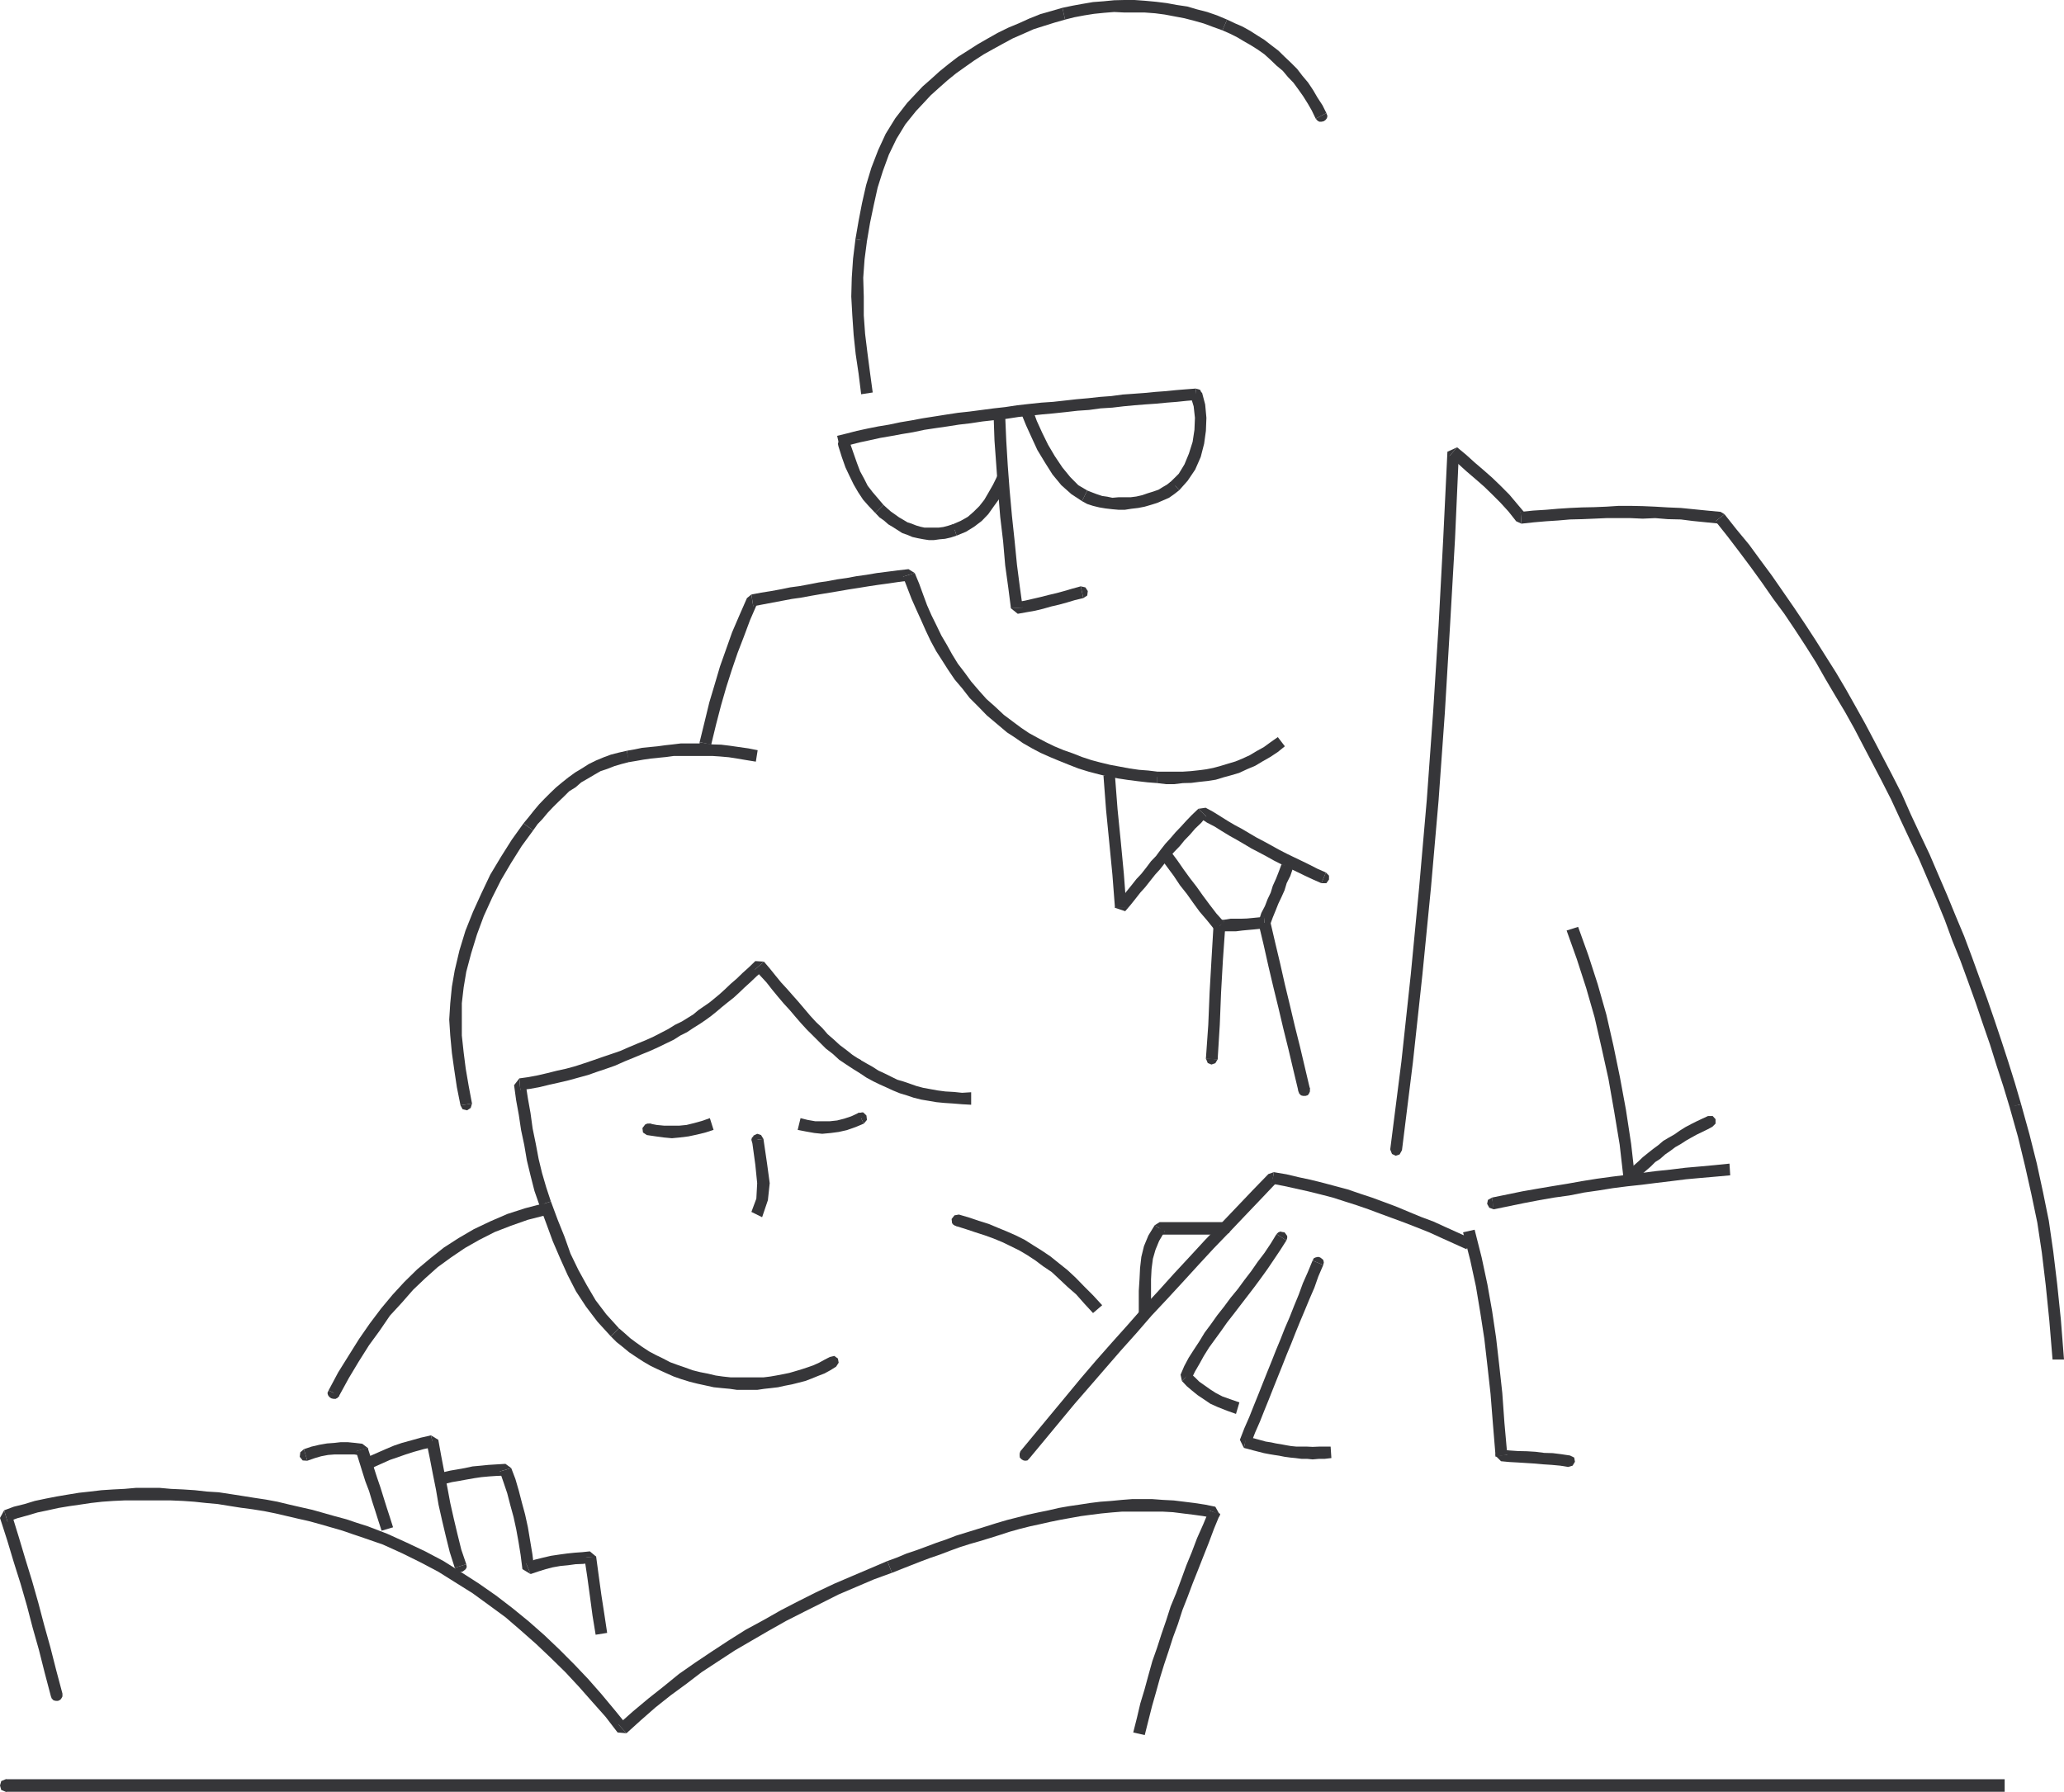 <svg xmlns="http://www.w3.org/2000/svg" width="163.215" height="141.719"><path fill="#363639" d="m.453 140.727-.355.144-.098.352.098.351.355.145v-.992m158.07 0H.453v.992h158.07v-.992"/><path fill="#363639" d="m.453 141.719.352-.145.14-.351-.14-.352-.352-.144v.992m3.574-7.543.063.164.148.148.18.04h.172l.18-.087.105-.14.063-.125v-.227l-.91.227m-3.7-14.719-.328.602.578 1.796.516 1.72.535 1.695.5 1.734.453 1.738.496 1.754.453 1.797.496 1.883.91-.227-.496-1.863-.457-1.797-.496-1.777-.453-1.719-.492-1.734-.54-1.754-.519-1.739-.554-1.796-.332.597-.27-.91"/><path fill="#363639" d="m29.078 120.719-.848-.27-.847-.285-.93-.25-.867-.246-.887-.25-.914-.207-.887-.203-.953-.23-.906-.169-.93-.14-.91-.145-.949-.148-.953-.145-.93-.058-.953-.106-.945-.062-.953-.043-.91-.082h-1.84l-.926.082-.871.043-.95.062-.89.106-.89.097-.91.149-.845.144-.847.164-.89.188-.806.246-.847.21-.766.286.27.91.785-.289.762-.207.832-.246.804-.168.848-.187.848-.141.847-.121.867-.13.887-.1.89-.063.872-.04h3.676l.953.04.886.062.95.102.91.082.89.144.946.149.914.121.93.148.91.184.886.207.868.203.93.211.89.246.867.25.848.246.847.293.848.285.29-.93m19.819 15.669.704.082-1.012-1.239-1.035-1.242-1.051-1.195-1.098-1.156-1.199-1.2-1.156-1.101-1.242-1.094-1.262-1.031-1.32-1.012-1.364-.953-1.386-.89-1.407-.887-1.445-.766-1.488-.703-1.508-.684-1.55-.597-.29.93 1.488.515 1.508.684 1.426.703 1.45.765 1.32.828 1.386.868 1.305.949 1.297.95 1.199 1.034 1.238 1.094 1.157 1.098 1.14 1.117 1.094 1.176 1.058 1.199 1.028 1.156.953 1.242.703.063-.64-.703"/><path fill="#363639" d="m70.168 123.469-1.406.601-1.407.598-1.406.602-1.426.675-1.406.707-1.36.703-1.386.786-1.41.765-1.34.844-1.3.852-1.325.886-1.3.907-1.223.996-1.2.949-1.238 1.035-1.137 1.012.641.703 1.117-1.012 1.18-1.035 1.2-.953 1.237-.906 1.215-.93 1.328-.871 1.297-.848 1.348-.785 1.32-.766 1.383-.78 1.387-.704 1.41-.707 1.34-.676 1.406-.601 1.402-.598 1.426-.52-.367-.93"/><path fill="#363639" d="m96.457 119.809-.352-.637-.804-.164-.848-.13-.808-.1-.829-.102-.847-.043-.844-.063h-1.613l-.805.063-.848.082-.847.062-.825.102-.832.129-.824.12-.804.141-.809.188-.824.168-.848.184-.808.21-.805.204-.848.25-.781.246-1.617.5-.785.242-.762.293-.79.27-.765.288-.785.29-.805.269-.785.328-.742.27.367.93.727-.29.785-.308.746-.293.762-.285.789-.27.765-.293.782-.285.785-.25.804-.23.81-.247.784-.246.766-.25.805-.226.824-.207.765-.164.829-.188.808-.164.8-.144.81-.145.789-.105.804-.102.848-.082.785-.063h3.262l.789.043.805.102.828.102.761.105.809.164-.352-.621.848.352"/><path fill="#363639" d="m90.523 137.234.29-1.156.289-1.14.312-1.094.309-1.117.332-1.075.351-1.05.352-1.098.39-1.055.352-1.094.414-1.054.395-1.055.43-1.078.413-1.05.434-1.095.418-1.117.453-1.097-.848-.352-.457 1.098-.496 1.117-.414 1.094-.433 1.054-.414 1.137-.391 1.055-.434 1.05-.351 1.098-.371 1.078-.352 1.094-.371 1.05-.312 1.118-.31 1.14-.331 1.094-.266 1.133-.293 1.16.91.207"/><path fill="#363639" d="M95.586 119.523v.204l.066.144.098.149.188.058h.168l.183-.02.145-.144.062-.187-.91-.204m-71.555-4.902-.285.246-.043.356.23.289.368.023-.27-.914"/><path fill="#363639" d="m29.078 114.52-.433-.329-.56-.066-.597-.059h-.539l-.515.059-.579.043-.601.105-.621.145-.602.203.27.914.601-.21.496-.145.54-.102.496-.039h1.59l.554.082-.43-.336.93-.265"/><path fill="#363639" d="m31.082 120.8-.246-.78-.25-.766-.246-.785-.25-.805-.27-.789-.246-.762-.246-.828-.25-.765-.93.265.247.79.25.808.246.781.293.766.246.824.25.77.246.78.25.766.906-.27"/><path fill="#363639" d="m28.148 114.785.122.188.125.105.183.043h.172l.14-.105.145-.102.067-.187-.024-.207-.93.265m7.812 9.219.102.164.149.129.16.02h.188l.148-.106.121-.102.082-.168-.039-.222-.91.285"/><path fill="#363639" d="m34.285 114.438-.555-.352.247 1.2.246 1.277.25 1.242.207 1.218.289 1.282.289 1.222.308 1.239.395 1.238.91-.285-.394-1.156-.309-1.247-.293-1.238-.27-1.2-.226-1.214-.246-1.242-.246-1.285-.227-1.258-.578-.352.203.91"/><path fill="#363639" d="m29.242 116.21.477-.241 1.117-.5.598-.203.64-.227.66-.21.746-.208.805-.183-.203-.91-.809.183-.742.21-.746.204-.62.21-.68.286-.56.246-.577.254-.516.246.41.844"/><path fill="#363639" d="m33.977 113.57-.247.27.04.351.246.247.394-.02-.433-.848m.992 2.895-.309.203-.043.352.207.292.352.06-.207-.907m5.457-.352-.457-.332-.66.04-.68.042-.625.063-.637.058-.601.13-.555.097-.606.105-.636.149.207.906.558-.144.598-.102.578-.105.602-.106.554-.082.645-.059.598-.039.66-.023-.45-.328.907-.27"/><path fill="#363639" d="m41.605 123.656.637.39-.144-1.136-.184-1.097-.168-1.012-.226-1.031-.247-.91-.246-.95-.27-.93-.331-.867-.906.27.308.887.285.847.246.95.25.91.207.949.188 1.035.164 1.012.144 1.136.641.391-.348-.844"/><path fill="#363639" d="m47.14 123.117-.495-.414-.598.063-.602.043-.597.062-.602.082-.684.102-.617.144-.68.168-.66.29.348.843.598-.203.601-.188.559-.144.601-.106.598-.058.602-.082.593-.024.606-.082-.5-.414.93-.082"/><path fill="#363639" d="m48.012 129.152-.227-1.511-.23-1.485-.207-1.508-.207-1.53-.93.081.227 1.508.207 1.508.21 1.574.247 1.508.91-.145"/><path fill="#363639" d="m46.21 123.223.188.328.352.062.285-.164.106-.351-.93.125M25.98 109.977l-.085.203.043.164.101.144.145.106.164.043h.187l.145-.067.144-.183-.843-.41"/><path fill="#363639" d="m43.008 95.176-1.488.39-1.407.454-1.343.582-1.297.617-1.203.703-1.16.746-1.07.848-1.06.89-1.007.989-.934 1.015-.91 1.094-.887 1.176-.847 1.222-.801 1.278-.852 1.367-.762 1.43.844.41.77-1.407.781-1.3.809-1.282.847-1.16.805-1.18.93-1.011.906-1.035.953-.907.992-.886 1.055-.766 1.094-.742 1.136-.645 1.22-.62 1.284-.497 1.34-.472 1.469-.375-.207-.926"/><path fill="#363639" d="m26.492 110.637.332-.211.02-.352-.164-.285-.391-.066.203.914m39.625-2.543.203-.313-.062-.332-.285-.203-.352.082.496.766m-8.394 1.754.558.082h1.594l.555-.082.539-.059.558-.066.54-.121.554-.106.496-.125.559-.144.496-.188.496-.203.535-.207.457-.25.457-.285-.496-.766-.394.203-.454.25-.457.207-.414.145-.496.164-.492.148-.5.145-.492.101-.54.102-.476.082-.535.066h-2.586l-.062.907m-9.423-4.153.454.453.496.395.496.41.559.375.539.352.594.347.562.27.64.293.641.285.602.21.66.204.598.149.64.14.66.145.645.066.637.059.062-.907-.617-.066-.578-.082-.606-.145-.617-.12-.597-.15-.622-.226-.601-.207-.555-.203-.558-.293-.559-.27-.535-.284-.54-.352-.495-.352-.477-.355-.433-.39-.454-.391-.64.64"/><path fill="#363639" d="m42.656 95.32.54 1.446.515 1.406.578 1.344.602 1.34.66 1.285.785 1.199.91 1.2 1.055 1.155.64-.64-.992-1.094-.847-1.117-.704-1.2-.66-1.199-.62-1.28-.477-1.345-.54-1.343-.538-1.45-.907.293"/><path fill="#363639" d="m41.066 85.293-.414.539.164 1.2.211 1.156.18 1.199.254 1.199.203 1.195.29 1.2.312 1.222.39 1.117.906-.293-.367-1.113-.332-1.137-.27-1.117-.226-1.2-.246-1.198-.168-1.219-.207-1.16-.184-1.195-.414.535-.082-.93"/><path fill="#363639" d="m52.285 81.68-.597.308-.641.29-.66.269-.684.289-.66.289-.66.227-.727.246-.718.25-.727.246-.7.23-.745.203-.762.168-.75.188-.703.164-.781.148-.704.098.082.93.766-.102.785-.144.766-.188.742-.164.781-.184.75-.207.766-.21.7-.247.745-.25.7-.246.745-.332.665-.27.68-.285.66-.269.64-.29.684-.331-.438-.824m8.125-5.621-.683-.043-.512.496-.5.449-.453.441-.477.41-.414.395-.433.395-.415.347-.433.352-.414.285-.453.312-.395.332-.496.309-.41.254-.54.262-.534.332-.563.293.438.824.558-.27.52-.332.531-.265.496-.332.496-.309.457-.309.457-.332.434-.351.414-.352.434-.351.496-.39.41-.376.453-.433.457-.415.496-.472.54-.477-.684-.043.722-.636"/><path fill="#363639" d="m67.953 83.785-.539-.351-.492-.391-.52-.39-.453-.419-.496-.43-.433-.5-.497-.472-.453-.496-.457-.54-.453-.534-.457-.516-.473-.539-.457-.496-.457-.559-.449-.558-.457-.535-.722.636.472.52.457.496.453.578.457.555.457.539.473.515.457.54.45.519.456.496.496.492.993.993.539.414.515.472.559.375.535.352.496-.766m8.844 2.605-.719.044-.64-.067-.684-.039-.621-.082-.578-.105-.559-.102-.535-.144-.477-.168-.535-.184-.496-.145-.457-.226-.496-.246-.54-.25-.448-.29-.52-.292-.539-.309-.496.766.535.332.524.351.535.29.515.25.497.222.539.25.554.227.54.164.558.187.598.149.578.097.62.106.641.062.664.043.723.059.719.04v-.99"/><path fill="#363639" d="m67.707 84.676.352-.149.144-.351-.144-.352-.352-.144v.996m-16.328 4.195-.352.059-.226.293.043.351.308.203.227-.906m4.754-.433-.645.226-.593.164-.606.149-.594.058h-1.16l-.601-.058-.555-.106-.227.906.723.106.598.082.66.062.644-.062.66-.082.684-.145.66-.164.645-.207-.293-.93"/><path fill="#363639" d="m51.398 89.777.29-.246.042-.351-.226-.29-.375-.019.27.906m16.906-.906.25-.293-.04-.348-.253-.246-.368.04.41.847"/><path fill="#363639" d="m63.078 89.367.64.125.68.121.622.063.683-.063.617-.082.645-.144.7-.246.64-.27-.41-.848-.579.27-.562.187-.555.141-.578.063h-1.156l-.606-.106-.554-.14-.227.93"/><path fill="#363639" d="m68.203 87.984-.351.059-.207.289.019.352.328.207.211-.907m-7.832 2.102-.187-.309-.309-.101-.293.144-.121.356.91-.09"/><path fill="#363639" d="m60.266 96.273.457-1.347.144-1.344-.21-1.547-.286-1.95-.91.09.266 1.942.148 1.465-.066 1.223-.391 1.05.848.418"/><path fill="#363639" d="m59.48 89.926-.062.207.043.183.102.145.125.105.187.02h.188l.12-.059.145-.191-.848-.41m-23.066-2.504.164.308.356.09.289-.191.101-.348-.91.14"/><path fill="#363639" d="m35.96 76.738-.226 1.301-.129 1.305-.082 1.3.082 1.258.13 1.387.183 1.305.21 1.402.286 1.426.91-.14-.265-1.41-.23-1.345-.165-1.297-.144-1.328v-2.558l.144-1.242.207-1.239-.91-.125m5.434-11.613-.93 1.297-.848 1.344-.847 1.41-.704 1.484-.66 1.45-.601 1.507-.473 1.551-.371 1.57.91.125.39-1.468.458-1.489.535-1.445.66-1.45.703-1.402.79-1.343.847-1.348.906-1.238-.765-.555"/><path fill="#363639" d="m49.578 59.379-.637.144-.64.165-.559.207-.601.25-.579.285-.554.351-.52.313-.539.39-.496.395-.492.41-.457.438-.453.453-.434.453-.414.496-.394.496-.414.5.765.555.352-.496.39-.41.414-.497.434-.457.395-.39.453-.434.414-.414.5-.309.453-.394.539-.309.492-.293.496-.285.52-.172.578-.226.555-.164.558-.145-.125-.906"/><path fill="#363639" d="m59.914 59.336-.742-.145-.746-.105-.703-.102-.703-.086-.68-.019-.621-.078h-1.88l-.64.078-.601.066-.598.082-.602.059-.62.062-.598.125-.602.106.125.906.602-.101.601-.106.578-.082.598-.062.602-.059.597-.082h3.059l.597.04.704.062.64.101.746.125.743.121.144-.906"/><path fill="#363639" d="m49.578 60.285.352-.101.168-.309-.063-.332-.332-.164-.125.906m26.25 35.778-.351.062-.227.29.04.35.312.208.226-.91m11.328 7.171-.722-.785-.704-.703-.66-.68-.644-.601-.7-.559-.664-.535-.68-.457-.663-.414-.684-.434-.7-.351-.702-.309-.703-.289-.746-.312-.786-.246-.722-.246-.848-.25-.226.91.785.246.746.25.765.246.676.246.707.293.64.309.708.351.594.352.66.433.601.453.68.457.621.578.64.602.684.598.621.703.704.765.722-.62"/><path fill="#363639" d="m75.355 96.852.184.097.164.024.188-.024.148-.082.098-.144.066-.164-.023-.188-.102-.164-.722.645m5.332 17.933-.06.188v.164l.017.148.144.145.148.082.141.023.168-.023.14-.145-.699-.582M100.73 92.71l-.43.15-1.26 1.3-1.243 1.305-1.238 1.3-1.258 1.301-1.238 1.344-1.247 1.344-1.214 1.348-1.243 1.34-1.199 1.367-1.238 1.382-1.242 1.407-1.2 1.402-1.199 1.45-1.199 1.445-1.2 1.449-1.194 1.441.699.582 1.199-1.445 1.2-1.45 1.198-1.445 1.204-1.386 1.214-1.403 1.223-1.41 1.238-1.383 1.2-1.386 1.238-1.32 1.238-1.344 1.223-1.34 1.242-1.344 1.262-1.305 1.238-1.304 1.238-1.297L101 93.477l-.41.148.14-.914"/><path fill="#363639" d="m116.316 97.96-.992-.448-.972-.438-.989-.453-.992-.371-.953-.395-1.031-.43-.95-.355-.953-.351-.949-.313-.953-.328-.992-.265-.95-.254-.992-.246-.953-.204-.968-.23-.997-.168-.14.914.988.188 1.863.414.993.246.953.246.91.293.969.308.949.328.953.356.953.351.945.348.954.371.992.395.992.453.969.437.992.45.351-.848"/><path fill="#363639" d="M100.484 93.582h.395l.21-.27v-.332l-.253-.222-.352.824m-3.632 4.07.347-.14.149-.352-.149-.355-.347-.14v.987m-4.754-.246-.399.246h5.153v-.988h-5.153l-.39.246.789.496"/><path fill="#363639" d="m90.957 104.145.063-1.055v-1.902l.043-.825.105-.804.203-.707.29-.704.437-.742-.79-.496-.495.805-.352.848-.207.847-.102.89-.043.888-.058.914v2.043h.906"/><path fill="#363639" d="m91.25 97.16.121.352.328.097.317-.097.14-.352h-.906m10.477.95.062-.188v-.164l-.105-.149-.106-.14-.18-.024-.144-.039-.164.063-.149.14.786.5"/><path fill="#363639" d="m94.102 108.59.101.496.29-.602.35-.601.352-.637.414-.664.434-.598.496-.68.496-.706.516-.66.539-.704.555-.722.539-.703.52-.704.534-.742.516-.765.5-.746.473-.743-.786-.5-.457.75-.496.743-.535.703-.515.742-.54.703-.515.703-.578.703-.52.703-.539.684-.496.7-.492.66-.414.683-.434.66-.414.645-.351.66-.29.68.106.496.64-.637"/><path fill="#363639" d="m98.008 110.922-.703-.246-.64-.227-.517-.27-.457-.292-.433-.309-.414-.289-.352-.348-.39-.351-.641.637.39.414.415.351.433.352.496.332.516.351.601.27.723.285.703.25.27-.91"/><path fill="#363639" d="m93.645 109.371.37-.039.227-.293-.039-.348-.289-.246-.27.926m10.996-9.316.044-.211-.043-.188-.106-.097-.144-.106-.164-.043-.188.043-.144.063-.098.183.844.356"/><path fill="#363639" d="m98.586 113.586.309.644.351-.91.39-.89.352-.887.352-.867.351-.887.356-.89.351-.872.348-.886.352-.848.351-.89.352-.864.375-.89.367-.887.394-.91.313-.891.39-.906-.843-.356-.375.91-.395.891-.332.91-.367.89-.351.888-.375.867-.348.886-.352.848-.351.89-.352.868-.355.89-.352.887-.351.867-.352.887-.39.89-.352.91.312.642.227-.934"/><path fill="#363639" d="M105.223 114.418h-.934l-.492.02-.418-.02h-.848l-.433-.043-.371-.063-.434-.082-.39-.062-.376-.082-.433-.066-.352-.098-.39-.106-.399-.105-.367-.125-.227.934.391.101.39.106.395.101.414.106.434.082.37.062.395.059.43.086.457.062.414.04.477.062h.453l.418.043.492-.043h.453l.54-.063-.06-.906"/><path fill="#363639" d="m98.504 114.52.328-.184.106-.316-.149-.31-.348-.124.063.934m25.5 1.507.351-.101.188-.309-.059-.332-.332-.164-.148.906m-5.742-.89.433.437.66.063.704.039.683.043.621.039.684.062.66.043.68.063.617.101.148-.906-.703-.105-.66-.082-.684-.02-.66-.086-.703-.043-.683-.015-.637-.043-.668-.063.437.414-.93.059"/><path fill="#363639" d="m115.695 97.469.563 2.187.453 2.09.348 2.09.316 2.047.246 2.144.246 2.215.188 2.375.207 2.52.93-.059-.227-2.543-.168-2.355-.246-2.235-.246-2.148-.313-2.106-.37-2.09-.458-2.148-.555-2.191-.914.207"/><path fill="#363639" d="m119.191 115.016-.085-.188-.141-.14-.168-.024h-.184l-.168.063-.101.101-.082.188v.207l.93-.207m-1.2-20.297-.332.187-.062.309.168.308.351.125-.125-.93"/><path fill="#363639" d="m136.762 92.035-1.184.121-1.156.106-1.156.101-1.176.145-1.156.12-1.16.15-1.137.144-1.16.144-1.2.164-1.175.188-1.157.207-1.156.188-1.2.203-1.198.21-2.399.493.125.93 2.399-.493 1.199-.23 1.195-.207 1.18-.164 1.16-.23 1.152-.165 1.137-.183 1.16-.149 1.133-.121 1.16-.148 1.18-.141 1.156-.145 1.156-.105 1.176-.102 1.16-.105-.058-.926"/><path fill="#363639" d="m118.094 95.648.308-.183.106-.309-.145-.336-.351-.101.082.93m17.32-6.532.246-.246v-.351l-.226-.25h-.368l.348.847m-7.024 4.156.805.286.328-.348.309-.332.352-.309.355-.308.352-.352.39-.25.395-.351.414-.286.39-.293.434-.246.414-.27.395-.226.453-.25.433-.207.414-.203.391-.21-.348-.848-.457.21-.433.204-.414.207-.473.25-.457.285-.414.293-.434.246-.457.27-.41.35-.394.29-.395.313-.43.347-.351.336-.352.309-.375.39-.328.352.805.289-.906.062"/><path fill="#363639" d="m123.883 73.598.805 2.254.742 2.293.664 2.312.558 2.441.54 2.438.453 2.582.433 2.61.313 2.745.906-.062-.313-2.75-.41-2.688-.476-2.578-.516-2.504-.555-2.437-.683-2.402-.742-2.293-.809-2.25-.91.289"/><path fill="#363639" d="m129.297 93.11-.102-.188-.125-.106-.183-.039h-.188l-.125.102-.144.101-.082.188.043.21.906-.269m-27.051-24.453.04-.226-.087-.164-.12-.106-.145-.101h-.188l-.168.02-.14.105-.102.183.91.29"/><path fill="#363639" d="m100.031 73.45.414-.329.203-.558.23-.56.212-.534.246-.516.242-.539.168-.559.29-.578.21-.62-.91-.29-.207.559-.227.578-.254.559-.164.539-.246.515-.207.54-.289.554-.207.64.414-.331.082.93"/><path fill="#363639" d="m96.063 73.555.37.144.458-.039h.847l.496-.062.454-.043.453-.04.414-.042.476-.024-.082-.93-.457.043-.41.04-.476.046-.454.016h-.847l-.496.082-.375.023.351.149-.722.637"/><path fill="#363639" d="m91.805 67.914.52.7.491.663.496.746.54.68.496.7.515.706.602.704.597.742.723-.637-.597-.668-.536-.7-.539-.726-.496-.699-.515-.664-.497-.684-.496-.718-.539-.723-.765.578"/><path fill="#363639" d="m96.809 72.957-.145-.144-.168-.043h-.183l-.126.082-.144.148-.082.164v.188l.082.164.766-.559m-1.449 10.77.144.351.293.121.308-.105.184-.309-.93-.058"/><path fill="#363639" d="m95.96 73.203-.163 2.75-.145 2.543-.105 2.559-.188 2.672.93.058.168-2.73.102-2.559.144-2.543.188-2.683-.93-.067"/><path fill="#363639" d="m96.29 83.785-.102-.351-.333-.145-.308.106-.188.332.93.058m6.391 2.543.058.164.145.145.164.043h.187l.188-.059.101-.148.063-.145v-.207l-.906.207m-3.145-13.23.395 1.656.37 1.652.391 1.657.399 1.628.39 1.657.41 1.652.395 1.676.395 1.652.906-.207-.395-1.676-.39-1.652-.414-1.652-.39-1.653-.395-1.636-.372-1.649-.394-1.656-.39-1.676-.91.227"/><path fill="#363639" d="m103.586 86.121-.063-.183-.144-.149-.188-.016h-.164l-.183.06-.106.105-.058.183v.207l.906-.207m.91-16.266h.39l.208-.289v-.308l-.246-.25-.352.847"/><path fill="#363639" d="m95.398 64.586-.554.082.597.394.602.31.555.35.644.391.555.309.601.351.555.332.602.313.582.309.593.332.606.308.598.29.64.308.602.293.66.308.66.29.352-.848-.66-.29-.602-.308-.598-.293-.644-.308-.598-.29-.598-.308-.597-.332-.563-.309-.597-.312-.559-.328-.598-.356-.578-.308-.558-.329-.559-.351-.602-.375-.597-.324-.578.082.636.617"/><path fill="#363639" d="m88.168 71.8.809.27.43-.5.394-.496.37-.472.395-.438.391-.496.39-.492.376-.414.39-.496.352-.457.39-.434.442-.457.367-.453.438-.453.41-.477.476-.453.41-.496-.636-.617-.496.472-.457.473-.414.457-.434.453-.39.457-.415.453-.39.496-.352.477-.394.41-.372.496-.394.5-.39.414-.391.496-.399.493-.367.496-.434.496.801.293h-.906"/><path fill="#363639" d="m87.258 61.344.207 2.722.25 2.543.25 2.567.203 2.625h.906l-.203-2.688-.246-2.586-.254-2.543-.203-2.64h-.91"/><path fill="#363639" d="m89.074 71.8-.12-.374-.329-.106-.313.106-.144.375h.906m-33.75-13.106v.203l.067.145.097.148.188.082h.168l.183-.043.145-.144.066-.188-.914-.203"/><path fill="#363639" d="m59.418 47.02-.352.285-.597 1.363-.578 1.344-.477 1.347-.477 1.344-.414 1.402-.433 1.45-.371 1.527-.395 1.613.914.203.39-1.609.392-1.508.417-1.449.43-1.344.457-1.34.496-1.285.492-1.32.602-1.387-.352.293-.144-.93"/><path fill="#363639" d="m72.336 45.324-.496-.308-.848.097-.824.106-.828.105-.824.14-.77.106-.781.145-.746.105-.746.141-.723.105-.742.145-.785.145-.746.101-.72.149-.788.144-.785.125-.766.145.145.93.765-.145.785-.149.766-.144.742-.14.742-.106.79-.145.726-.125.742-.121.742-.125.742-.129.79-.121.761-.125.805-.121.789-.106.809-.12.843-.106-.496-.313.93-.285"/><path fill="#363639" d="m80.188 57.145-.805-.602-.703-.66-.676-.598-.625-.703-.582-.68-.512-.703-.539-.703-.457-.746-.41-.742-.438-.742-.39-.809-.39-.789-.352-.8-.313-.848-.308-.848-.352-.848-.93.285.352.914.328.848.375.848.375.824.367.828.39.824.438.809.477.742.472.742.52.766.598.703.578.746.703.703.664.684.785.66.805.68.555-.785m11.332 3.886-.707-.086-.743-.058-.746-.106-.765-.144-.782-.145-.703-.168-.765-.203-.746-.246-.743-.293-.703-.246-.742-.309-.684-.332-.66-.351-.644-.352-.617-.414-.582-.433-.555.785.637.414.62.433.723.414.664.352.746.332.743.309.765.308.742.29.809.25.781.206.766.188.785.144.79.121.804.102.746.086.766.059v-.907"/><path fill="#363639" d="m101.047 58.3-.563.395-.535.39-.558.31-.559.335-.578.266-.559.23-.558.165-.598.183-.601.164-.54.106-.636.082-.617.066-.606.04h-2.02v.906l.676.082h.66l.684-.082.664-.016.64-.082.622-.066.683-.106.598-.184.602-.164.636-.187.621-.29.641-.269.555-.332.644-.367.602-.398.555-.45-.555-.726"/><path fill="#363639" d="m91.805 61.84.164-.317-.102-.328-.265-.164-.352.102.555.707m-6.141-14.535.313-.203.043-.352-.192-.293-.367-.082.203.93"/><path fill="#363639" d="m79.941 48.113.54.434.703-.125.683-.121.617-.149.641-.183.64-.149.598-.164.621-.187.68-.164-.203-.93-.684.188-.636.187-.602.164-.621.145-.64.164-.641.148-.602.14-.7.106.536.434-.93.062"/><path fill="#363639" d="m78.574 32.902.067 1.942.144 1.984.145 2.047.164 2.004.23 1.941.164 1.903.246 1.777.207 1.613.93-.062-.226-1.633-.227-1.754-.188-1.906-.207-1.942-.183-2.023-.149-1.965-.12-1.984-.083-1.942h-.914"/><path fill="#363639" d="m80.871 48.07-.144-.347-.309-.106-.328.106-.149.347h.93m13.746-16.43.332-.187.102-.308-.149-.313-.347-.098.062.907"/><path fill="#363639" d="m66.402 35.379.77-.184.82-.207.77-.164.843-.187.848-.145.89-.164.872-.144.887-.188.93-.14.905-.13.891-.14.91-.106.95-.144.953-.106.93-.101.949-.145.949-.105.953-.102.91-.082.95-.101.929-.106.91-.062.906-.125.938-.059.887-.105.867-.082.847-.067.848-.058.848-.082.804-.063.786-.082.765-.062-.062-.907-.785.06-.766.062-.809.082-.847.062-.844.082-.852.063-.886.062-.887.121-.91.067-.91.101-.93.082-.906.102-.953.105-.93.063-.953.101-.95.106-.949.144-.914.102-.945.125-.953.125-.93.101-.95.145-.91.144-.929.145-.871.164-.887.148-.89.188-.848.14-.848.169-.847.183-.801.207-.766.188.203.906"/><path fill="#363639" d="m94.492 30.734-.332.204-.015.351.203.29.351.062-.207-.907M81.68 32.445l-.106-.164-.144-.105-.184-.04h-.168l-.14.106-.149.098-.062.187.043.211.91-.293"/><path fill="#363639" d="m85.977 38.793-.704-.414-.64-.645-.621-.761-.598-.891-.535-.906-.457-.93-.434-.953-.308-.848-.91.293.37.907.434.953.457.992.598.988.601.953.7.848.789.703.844.555.414-.844"/><path fill="#363639" d="m92.61 38.07-.31.246-.35.207-.333.207-.41.145-.453.14-.434.15-.457.105-.457.058h-.953l-.488.043-.399-.086-.41-.058-.437-.145-.39-.148-.352-.141-.415.844.415.226.457.149.496.12.496.083.539.062.488.043h.5l.52-.082.535-.062.515-.102.497-.144.476-.149.473-.203.476-.207.41-.289.399-.312-.645-.7"/><path fill="#363639" d="m94.145 31.328.246.809.101.91-.039.95-.144.952-.293.926-.352.852-.45.742-.605.601.645.7.66-.743.598-.886.437-.996.27-1.051.14-1.016.04-1.031-.098-1.059-.25-.945-.907.285"/><path fill="#363639" d="m93.395 38.273-.098-.187-.149-.098-.187-.023h-.164l-.145.105-.144.098-.063.168.02.23.93-.293M67.21 35.031l-.105-.187-.14-.102-.168-.047h-.188l-.14.13-.149.1-.062.169.043.207.91-.27m2.649 4.899-.458-.54-.39-.456-.399-.516-.27-.535-.327-.602-.25-.66-.262-.746-.293-.844-.91.27.265.844.293.828.313.664.332.68.348.601.394.598.453.515.516.54.644-.641"/><path fill="#363639" d="m75.355 41.46-.375.122-.39.102-.352.046h-1.136l-.309-.066-.356-.105-.351-.141-.328-.105-.309-.188-.351-.203-.293-.211-.352-.246-.285-.25-.309-.285-.644.64.332.352.351.246.352.309.352.207.351.226.39.25.458.164.347.149.434.097.457.086.414.063h.395l.453-.063.433-.039.457-.105.45-.145-.286-.906"/><path fill="#363639" d="m78.89 37.59-.355.726-.351.618-.352.601-.39.496-.458.453-.453.395-.582.328-.594.254.286.906.746-.308.64-.395.602-.457.516-.535.453-.64.433-.598.352-.704.351-.765-.843-.375"/><path fill="#363639" d="m75.934 42.078.015-.207-.015-.187-.106-.102-.14-.105-.188-.016-.168.016-.14.082-.106.171.848.348M104.04 9.383l.148.164.144.082h.164l.188-.043.14-.102.106-.14.039-.172-.082-.227-.848.438"/><path fill="#363639" d="m96.664 2.398.602.266.578.29.515.308.579.332.554.351.496.352.457.414.496.477.497.414.41.492.437.453.395.539.367.52.375.597.308.535.31.645.847-.438-.309-.62-.39-.598-.352-.602-.395-.594-.453-.539-.414-.539-.496-.496-.5-.473-.488-.48-.54-.41-.562-.438-.554-.347-.579-.371-.601-.333-.621-.27-.598-.284-.37.847"/><path fill="#363639" d="m84.223 1.55.742-.187.765-.144.786-.125.804-.082.785-.063.805.04h1.613l.825.062.765.101.79.149.761.144.79.204.741.21.766.286.703.254.371-.848-.789-.332-.781-.27-.809-.207-.765-.226-.844-.125-.785-.145-.848-.105-.89-.082L89.718 0h-.809l-.805.02-.847.082-.824.062-.848.145-.766.14-.808.168.21.934"/><path fill="#363639" d="m72.438 8.781.601-.64.555-.598.668-.602.675-.597.665-.54.722-.515.703-.496.766-.496.742-.414.79-.434.765-.414.848-.37.8-.356.828-.262.809-.254.848-.242-.211-.934-.848.246-.887.25-.89.356-.805.367-.848.352-.843.414-.766.433-.828.477-.766.492-.785.496-.703.54-.742.6-.66.598-.684.602-.621.66-.602.64.704.641m-3.883 10.293.246-1.449.293-1.402.308-1.387.41-1.3.477-1.306.598-1.238.707-1.16.844-1.05-.704-.641-.93 1.203-.765 1.238-.598 1.297-.535 1.387-.414 1.367-.328 1.445-.27 1.402-.25 1.45.91.144"/><path fill="#363639" d="m69.012 31.043-.211-1.55-.203-1.555-.188-1.528-.105-1.465v-1.492l-.043-1.484.105-1.45.188-1.445-.91-.144-.188 1.53-.102 1.509-.039 1.484.082 1.492.106 1.547.16 1.512.23 1.547.204 1.633.914-.141"/><path fill="#363639" d="m67.645 19.074.168.328.351.067.285-.188.106-.351-.91.144m42.289 71.844.14.352.293.144.309-.105.187-.332-.93-.059m5.29-55.539-.766.351-.332 6.887-.367 6.88-.434 6.882-.496 6.863-.601 6.883-.664 6.926-.743 6.898-.886 6.969.93.059.863-6.942.75-6.926.68-6.902.6-6.883.497-6.945.41-6.883.395-6.879.308-6.887-.762.352.618-.703"/><path fill="#363639" d="m120.246 40.484.414.188-.66-.785-.645-.766-.699-.703-.664-.64-.68-.598-.703-.602-.66-.598-.726-.601-.618.703.7.602.66.597.703.602.684.597.66.641.644.645.637.699.602.765.414.188-.063-.934"/><path fill="#363639" d="m136.367 40.672-.308-.188-1.075-.101-1.058-.106-1.012-.101-1.035-.043-.988-.059-.993-.043-.953-.02h-.949l-.969.063-.976.04-.95.019-.949.043-.953.062-.949.082-1.012.063-.992.101.063.934.988-.106.953-.082.95-.062.952-.082.95-.023.949-.04.976-.043h1.918l.953.043.993-.043.988.082 1.035.024.953.121 1.051.105 1.055.106-.313-.188.707-.558"/><path fill="#363639" d="m149.594 61.238-1.406-2.687-.7-1.324-.75-1.344-.781-1.387-.766-1.297-.824-1.304-.808-1.282-.848-1.3-.848-1.262-.886-1.281-.872-1.258-.89-1.203-.906-1.239-.993-1.199-.949-1.2-.707.56.953 1.199.914 1.199.926 1.238.867 1.2.89 1.28.888 1.2.847 1.262.848 1.3.809 1.282.742 1.304.765 1.297.782 1.305.75 1.344.699 1.343.703 1.34.703 1.344.848-.43m10.23 26.102-.496-1.695-.516-1.649-.539-1.656-.554-1.652-.578-1.676-.602-1.653-.598-1.652-.62-1.656-.684-1.633-.66-1.61-.704-1.632-.683-1.594-.742-1.57-.746-1.594-.72-1.633-.788-1.547-.848.43.79 1.55.718 1.555.746 1.59.742 1.567.684 1.597.703 1.63.66 1.613.598 1.632.64 1.59.606 1.656.594 1.653.562 1.656.578 1.672.516 1.652.539 1.657.492 1.628.91-.226"/><path fill="#363639" d="m163.215 107.531-.246-3.14-.293-2.829-.309-2.566-.351-2.437-.457-2.25-.497-2.297-.578-2.293-.66-2.38-.91.227.664 2.36.555 2.293.496 2.21.476 2.274.356 2.36.309 2.582.285 2.812.254 3.074h.906"/><path fill="#363639" d="m158.914 87.445.125.375.332.098.313-.098.14-.375h-.91"/></svg>
